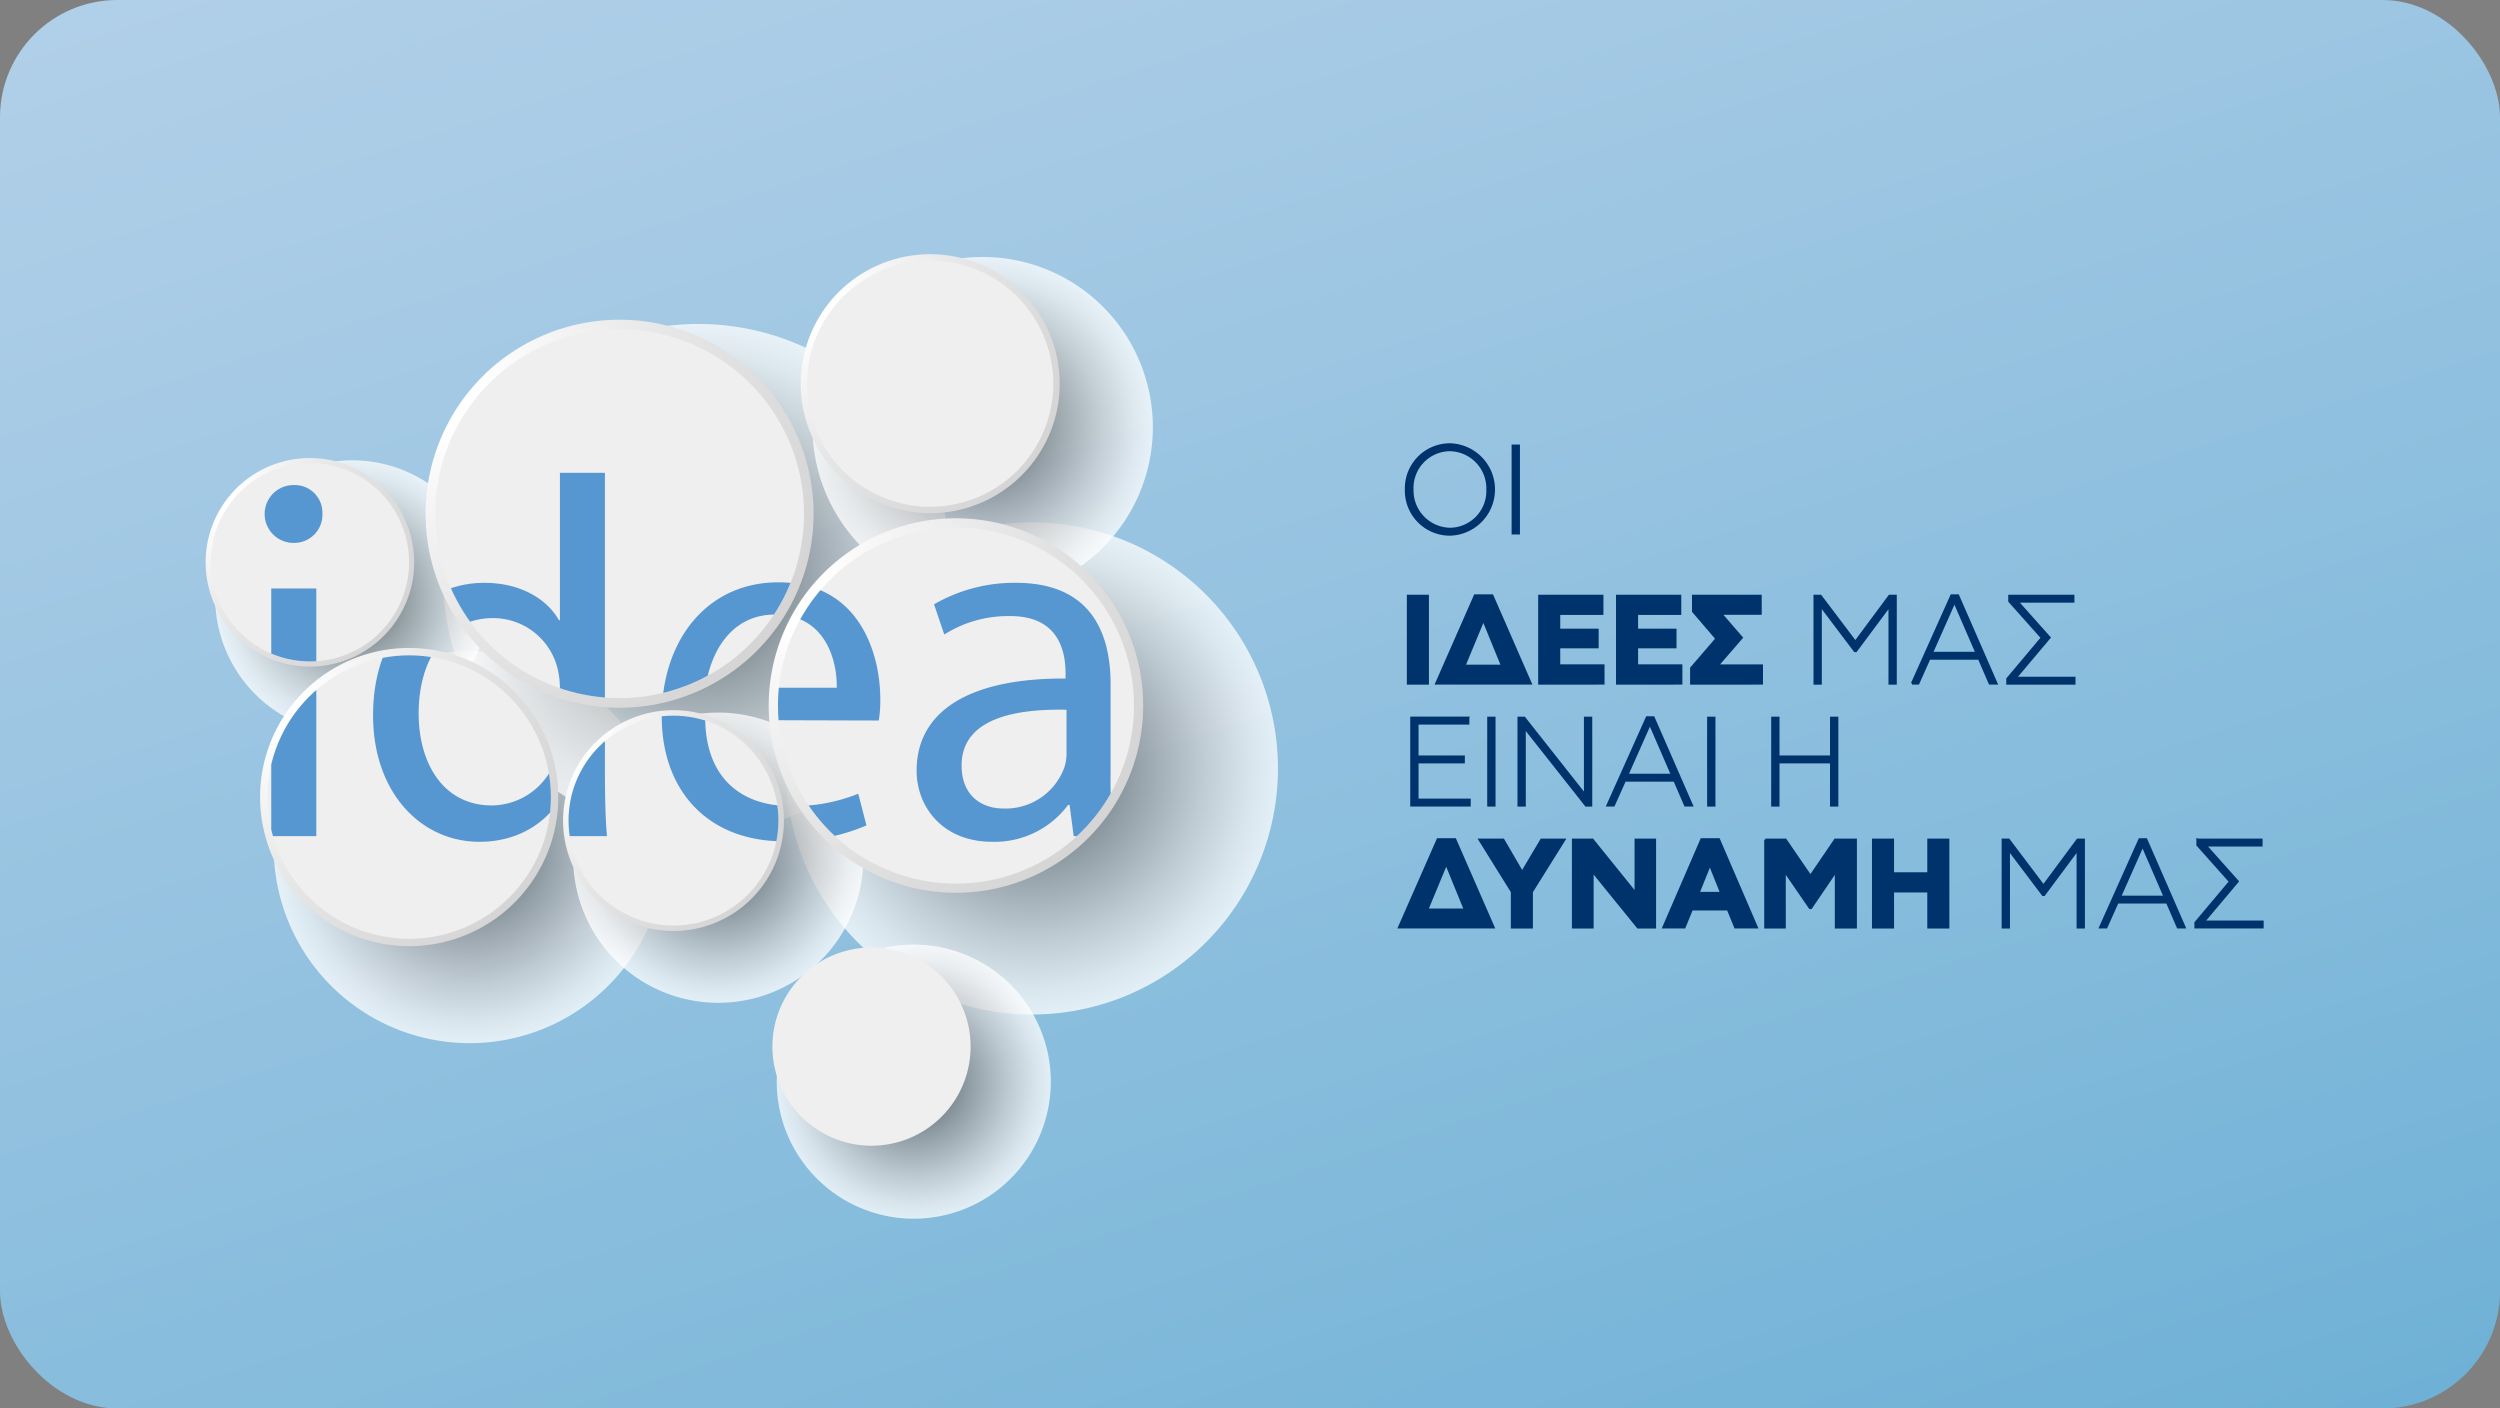 <svg xmlns="http://www.w3.org/2000/svg" xmlns:xlink="http://www.w3.org/1999/xlink" width="426" height="240" viewBox="0 0 426 240">
  <rect x="0" y="0" width="426" height="240" fill="#808080" stroke="none"/>
  <defs>
    <clipPath id="clip-path">
      <rect id="Rectangle_878" data-name="Rectangle 878" width="426" height="240" rx="20" transform="translate(976 1349)" fill="#002e57"/>
    </clipPath>
    <linearGradient id="linear-gradient" x1="0.061" y1="-0.269" x2="0.955" y2="1.298" gradientUnits="objectBoundingBox">
      <stop offset="0" stop-color="#b9d3ea"/>
      <stop offset="0.229" stop-color="#aacce6"/>
      <stop offset="0.67" stop-color="#82badb"/>
      <stop offset="1" stop-color="#60aad2"/>
    </linearGradient>
    <clipPath id="clip-path-2">
      <rect id="Rectangle_891" data-name="Rectangle 891" width="426" height="204.899"/>
    </clipPath>
    <radialGradient id="radial-gradient" cx="0.5" cy="0.5" r="0.5" gradientUnits="objectBoundingBox">
      <stop offset="0" stop-color="#333"/>
      <stop offset="0.094" stop-color="#4a4a4a"/>
      <stop offset="0.421" stop-color="#979797"/>
      <stop offset="0.692" stop-color="#cfcfcf"/>
      <stop offset="0.892" stop-color="#f2f2f2"/>
      <stop offset="1" stop-color="#fff"/>
    </radialGradient>
    <radialGradient id="radial-gradient-6" cx="0.5" cy="0.5" r="0.5" xlink:href="#radial-gradient"/>
    <radialGradient id="radial-gradient-8" cx="0.054" cy="0.188" r="1.123" gradientUnits="objectBoundingBox">
      <stop offset="0.085" stop-color="#fff"/>
      <stop offset="0.499" stop-color="#e8e8e8"/>
      <stop offset="1" stop-color="#d1d1d1"/>
    </radialGradient>
    <clipPath id="clip-path-11">
      <path id="Path_1212" data-name="Path 1212" d="M193.225,102.674a30.33,30.33,0,1,1-30.33-30.325A30.332,30.332,0,0,1,193.225,102.674Z"/>
    </clipPath>
    <radialGradient id="radial-gradient-9" cx="0.054" cy="0.189" r="1.123" xlink:href="#radial-gradient-8"/>
    <clipPath id="clip-path-14">
      <path id="Path_1219" data-name="Path 1219" d="M93.877,118.27a24.15,24.15,0,1,1-24.15-24.15A24.149,24.149,0,0,1,93.877,118.27Z"/>
    </clipPath>
    <radialGradient id="radial-gradient-10" cx="0.054" cy="0.189" r="1.123" xlink:href="#radial-gradient-8"/>
    <clipPath id="clip-path-17">
      <path id="Path_1226" data-name="Path 1226" d="M137,69.99A31.421,31.421,0,1,1,105.58,38.569,31.423,31.423,0,0,1,137,69.99Z"/>
    </clipPath>
    <radialGradient id="radial-gradient-11" cx="0.054" cy="0.188" r="1.123" xlink:href="#radial-gradient-8"/>
    <clipPath id="clip-path-20">
      <path id="Path_1233" data-name="Path 1233" d="M132.646,122.277a17.883,17.883,0,1,1-17.883-17.883A17.882,17.882,0,0,1,132.646,122.277Z"/>
    </clipPath>
    <radialGradient id="radial-gradient-12" cx="0.054" cy="0.188" r="1.123" xlink:href="#radial-gradient-8"/>
    <radialGradient id="radial-gradient-13" cx="0.054" cy="0.188" r="1.123" xlink:href="#radial-gradient-8"/>
    <clipPath id="clip-path-25">
      <circle id="Ellipse_259" data-name="Ellipse 259" cx="16.888" cy="16.888" r="16.888" transform="matrix(0.026, -1, 1, 0.026, 35.489, 94.711)"/>
    </clipPath>
  </defs>
  <g id="Mask_Group_26" data-name="Mask Group 26" transform="translate(-976 -1349)" clip-path="url(#clip-path)">
    <g id="_894x430" data-name="894x430" transform="translate(976 1366.55)">
      <g id="Group_3464" data-name="Group 3464">
        <rect id="Rectangle_890" data-name="Rectangle 890" width="426" height="243.45" transform="translate(0 -21)" fill="url(#linear-gradient)"/>
        <g id="Group_3438" data-name="Group 3438" clip-path="url(#clip-path-2)">
          <path id="Path_1199" data-name="Path 1199" d="M217.76,113.39a41.93,41.93,0,1,1-41.928-41.928A41.933,41.933,0,0,1,217.76,113.39Z" opacity="0.75" fill="url(#radial-gradient)"/>
        </g>
        <g id="Group_3439" data-name="Group 3439" clip-path="url(#clip-path-2)">
          <path id="Path_1200" data-name="Path 1200" d="M113.419,126.809A33.391,33.391,0,1,1,80.03,93.42,33.388,33.388,0,0,1,113.419,126.809Z" opacity="0.75" fill="url(#radial-gradient)"/>
        </g>
        <g id="Group_3440" data-name="Group 3440" clip-path="url(#clip-path-2)">
          <path id="Path_1201" data-name="Path 1201" d="M162.428,81.1a43.441,43.441,0,1,1-43.439-43.443A43.44,43.44,0,0,1,162.428,81.1Z" opacity="0.75" fill="url(#radial-gradient)"/>
        </g>
        <g id="Group_3441" data-name="Group 3441" clip-path="url(#clip-path-2)">
          <path id="Path_1202" data-name="Path 1202" d="M147.118,128.6a24.726,24.726,0,1,1-24.726-24.726A24.725,24.725,0,0,1,147.118,128.6Z" opacity="0.75" fill="url(#radial-gradient)"/>
        </g>
        <g id="Group_3442" data-name="Group 3442" clip-path="url(#clip-path-2)">
          <path id="Path_1203" data-name="Path 1203" d="M196.446,55.237a29,29,0,1,1-29-29A28.994,28.994,0,0,1,196.446,55.237Z" opacity="0.75" fill="url(#radial-gradient)"/>
        </g>
        <g id="Group_3443" data-name="Group 3443" clip-path="url(#clip-path-2)">
          <path id="Path_1204" data-name="Path 1204" d="M83.361,84.237A23.349,23.349,0,1,1,60.012,60.888,23.35,23.35,0,0,1,83.361,84.237Z" opacity="0.75" fill="url(#radial-gradient-6)"/>
        </g>
        <g id="Group_3444" data-name="Group 3444" clip-path="url(#clip-path-2)">
          <path id="Path_1205" data-name="Path 1205" d="M179.058,166.764a23.351,23.351,0,1,1-23.349-23.349A23.35,23.35,0,0,1,179.058,166.764Z" opacity="0.75" fill="url(#radial-gradient)"/>
        </g>
        <g id="Group_3445" data-name="Group 3445" clip-path="url(#clip-path-2)">
          <path id="Path_1206" data-name="Path 1206" d="M194.8,102.674a31.907,31.907,0,1,1-31.907-31.907A31.9,31.9,0,0,1,194.8,102.674Z" fill="url(#radial-gradient-8)"/>
          <path id="Path_1207" data-name="Path 1207" d="M193.225,102.674a30.33,30.33,0,1,1-30.33-30.325A30.332,30.332,0,0,1,193.225,102.674Z" fill="#f0efef"/>
        </g>
        <g id="Group_3447" data-name="Group 3447" clip-path="url(#clip-path-2)">
          <g id="Group_3446" data-name="Group 3446" clip-path="url(#clip-path-11)">
            <path id="Path_1208" data-name="Path 1208" d="M49.886,74.96a4.928,4.928,0,0,1,.172-9.854,4.72,4.72,0,0,1,4.884,4.884,4.81,4.81,0,0,1-4.97,4.97Zm-3.664,49.972V82.722H53.9v42.209Z" fill="#66bd8e"/>
            <path id="Path_1209" data-name="Path 1209" d="M103.079,63.014v51.015c0,3.75.086,8.024.348,10.9H96.541l-.348-7.324h-.176c-2.354,4.708-7.414,8.287-14.3,8.287-10.2,0-18.141-8.634-18.141-21.452-.086-14.129,8.72-22.677,18.927-22.677,6.542,0,10.9,3.05,12.732,6.366h.176V63.014h7.672ZM95.407,99.9a14.2,14.2,0,0,0-.348-3.312,11.3,11.3,0,0,0-11.074-8.811c-7.939,0-12.647,6.976-12.647,16.22,0,8.634,4.274,15.7,12.47,15.7a11.628,11.628,0,0,0,11.25-9.159,13.321,13.321,0,0,0,.348-3.317V99.9Z" fill="#66bd8e"/>
            <path id="Path_1210" data-name="Path 1210" d="M120.171,105.137c.176,10.378,6.714,14.653,14.391,14.653a29.074,29.074,0,0,0,11.684-2.092l1.4,5.408a34.409,34.409,0,0,1-14.129,2.7c-12.909,0-20.757-8.634-20.757-21.281,0-12.818,7.586-22.849,19.885-22.849C146.422,81.679,150,93.8,150,101.563a19.609,19.609,0,0,1-.262,3.664Zm22.41-5.494c.086-4.794-2.006-12.47-10.555-12.47-7.848,0-11.165,7.152-11.775,12.47Z" fill="#5697d1"/>
            <path id="Path_1211" data-name="Path 1211" d="M189.236,114.815a71.17,71.17,0,0,0,.61,10.116h-6.89l-.7-5.318H182a15.6,15.6,0,0,1-12.9,6.28c-8.549,0-12.909-6.018-12.909-12.122,0-10.2,9.073-15.787,25.379-15.7V97.2c0-3.488-.963-9.854-9.592-9.768a20.329,20.329,0,0,0-11.074,3.14l-1.744-5.146a27.357,27.357,0,0,1,13.952-3.664c12.994,0,16.135,8.811,16.135,17.269v15.782Zm-7.5-11.422c-8.372-.176-17.879,1.31-17.879,9.506,0,5.056,3.317,7.324,7.152,7.324a10.656,10.656,0,0,0,10.378-7.062,7.88,7.88,0,0,0,.348-2.445v-7.324Z" fill="#5697d1"/>
          </g>
        </g>
        <g id="Group_3448" data-name="Group 3448" clip-path="url(#clip-path-2)">
          <path id="Path_1213" data-name="Path 1213" d="M95.135,118.27A25.408,25.408,0,1,1,69.728,92.862,25.409,25.409,0,0,1,95.135,118.27Z" fill="url(#radial-gradient-9)"/>
          <path id="Path_1214" data-name="Path 1214" d="M93.877,118.27a24.15,24.15,0,1,1-24.15-24.15A24.149,24.149,0,0,1,93.877,118.27Z" fill="#f0efef"/>
        </g>
        <g id="Group_3450" data-name="Group 3450" clip-path="url(#clip-path-2)">
          <g id="Group_3449" data-name="Group 3449" clip-path="url(#clip-path-14)">
            <path id="Path_1215" data-name="Path 1215" d="M49.886,74.96a4.928,4.928,0,0,1,.172-9.854,4.72,4.72,0,0,1,4.884,4.884,4.81,4.81,0,0,1-4.97,4.97Zm-3.664,49.972V82.722H53.9v42.209Z" fill="#5697d1"/>
            <path id="Path_1216" data-name="Path 1216" d="M103.079,63.014v51.015c0,3.75.086,8.024.348,10.9H96.541l-.348-7.324h-.176c-2.354,4.708-7.414,8.287-14.3,8.287-10.2,0-18.141-8.634-18.141-21.452-.086-14.129,8.72-22.677,18.927-22.677,6.542,0,10.9,3.05,12.732,6.366h.176V63.014h7.672ZM95.407,99.9a14.2,14.2,0,0,0-.348-3.312,11.3,11.3,0,0,0-11.074-8.811c-7.939,0-12.647,6.976-12.647,16.22,0,8.634,4.274,15.7,12.47,15.7a11.628,11.628,0,0,0,11.25-9.159,13.321,13.321,0,0,0,.348-3.317V99.9Z" fill="#5697d1"/>
            <path id="Path_1217" data-name="Path 1217" d="M120.171,105.137c.176,10.378,6.714,14.653,14.391,14.653a29.074,29.074,0,0,0,11.684-2.092l1.4,5.408a34.409,34.409,0,0,1-14.129,2.7c-12.909,0-20.757-8.634-20.757-21.281,0-12.818,7.586-22.849,19.885-22.849C146.422,81.679,150,93.8,150,101.563a19.609,19.609,0,0,1-.262,3.664Zm22.41-5.494c.086-4.794-2.006-12.47-10.555-12.47-7.848,0-11.165,7.152-11.775,12.47Z" fill="#66bd8e"/>
            <path id="Path_1218" data-name="Path 1218" d="M189.236,114.815a71.17,71.17,0,0,0,.61,10.116h-6.89l-.7-5.318H182a15.6,15.6,0,0,1-12.9,6.28c-8.549,0-12.909-6.018-12.909-12.122,0-10.2,9.073-15.787,25.379-15.7V97.2c0-3.488-.963-9.854-9.592-9.768a20.329,20.329,0,0,0-11.074,3.14l-1.744-5.146a27.357,27.357,0,0,1,13.952-3.664c12.994,0,16.135,8.811,16.135,17.269v15.782Zm-7.5-11.422c-8.372-.176-17.879,1.31-17.879,9.506,0,5.056,3.317,7.324,7.152,7.324a10.656,10.656,0,0,0,10.378-7.062,7.88,7.88,0,0,0,.348-2.445v-7.324Z" fill="#66bd8e"/>
          </g>
        </g>
        <g id="Group_3451" data-name="Group 3451" clip-path="url(#clip-path-2)">
          <path id="Path_1220" data-name="Path 1220" d="M138.641,69.99a33.06,33.06,0,1,1-33.06-33.06A33.062,33.062,0,0,1,138.641,69.99Z" fill="url(#radial-gradient-10)"/>
          <path id="Path_1221" data-name="Path 1221" d="M137,69.99A31.421,31.421,0,1,1,105.58,38.569,31.423,31.423,0,0,1,137,69.99Z" fill="#f0efef"/>
        </g>
        <g id="Group_3453" data-name="Group 3453" clip-path="url(#clip-path-2)">
          <g id="Group_3452" data-name="Group 3452" clip-path="url(#clip-path-17)">
            <path id="Path_1222" data-name="Path 1222" d="M49.886,74.96a4.928,4.928,0,0,1,.172-9.854,4.72,4.72,0,0,1,4.884,4.884,4.81,4.81,0,0,1-4.97,4.97Zm-3.664,49.972V82.722H53.9v42.209Z" fill="#5697d1"/>
            <path id="Path_1223" data-name="Path 1223" d="M103.079,63.014v51.015c0,3.75.086,8.024.348,10.9H96.541l-.348-7.324h-.176c-2.354,4.708-7.414,8.287-14.3,8.287-10.2,0-18.141-8.634-18.141-21.452-.086-14.129,8.72-22.677,18.927-22.677,6.542,0,10.9,3.05,12.732,6.366h.176V63.014h7.672ZM95.407,99.9a14.2,14.2,0,0,0-.348-3.312,11.3,11.3,0,0,0-11.074-8.811c-7.939,0-12.647,6.976-12.647,16.22,0,8.634,4.274,15.7,12.47,15.7a11.628,11.628,0,0,0,11.25-9.159,13.321,13.321,0,0,0,.348-3.317V99.9Z" fill="#5697d1"/>
            <path id="Path_1224" data-name="Path 1224" d="M120.171,105.137c.176,10.378,6.714,14.653,14.391,14.653a29.074,29.074,0,0,0,11.684-2.092l1.4,5.408a34.409,34.409,0,0,1-14.129,2.7c-12.909,0-20.757-8.634-20.757-21.281,0-12.818,7.586-22.849,19.885-22.849C146.422,81.679,150,93.8,150,101.563a19.609,19.609,0,0,1-.262,3.664Zm22.41-5.494c.086-4.794-2.006-12.47-10.555-12.47-7.848,0-11.165,7.152-11.775,12.47Z" fill="#5697d1"/>
            <path id="Path_1225" data-name="Path 1225" d="M189.236,114.815a71.17,71.17,0,0,0,.61,10.116h-6.89l-.7-5.318H182a15.6,15.6,0,0,1-12.9,6.28c-8.549,0-12.909-6.018-12.909-12.122,0-10.2,9.073-15.787,25.379-15.7V97.2c0-3.488-.963-9.854-9.592-9.768a20.329,20.329,0,0,0-11.074,3.14l-1.744-5.146a27.357,27.357,0,0,1,13.952-3.664c12.994,0,16.135,8.811,16.135,17.269v15.782Zm-7.5-11.422c-8.372-.176-17.879,1.31-17.879,9.506,0,5.056,3.317,7.324,7.152,7.324a10.656,10.656,0,0,0,10.378-7.062,7.88,7.88,0,0,0,.348-2.445v-7.324Z" fill="#66bd8e"/>
          </g>
        </g>
        <g id="Group_3454" data-name="Group 3454" clip-path="url(#clip-path-2)">
          <path id="Path_1227" data-name="Path 1227" d="M133.58,122.277a18.815,18.815,0,1,1-18.817-18.813A18.817,18.817,0,0,1,133.58,122.277Z" fill="url(#radial-gradient-11)"/>
          <path id="Path_1228" data-name="Path 1228" d="M132.646,122.277a17.883,17.883,0,1,1-17.883-17.883A17.882,17.882,0,0,1,132.646,122.277Z" fill="#f0efef"/>
        </g>
        <g id="Group_3456" data-name="Group 3456" clip-path="url(#clip-path-2)">
          <g id="Group_3455" data-name="Group 3455" clip-path="url(#clip-path-20)">
            <path id="Path_1229" data-name="Path 1229" d="M49.886,74.96a4.928,4.928,0,0,1,.172-9.854,4.72,4.72,0,0,1,4.884,4.884,4.81,4.81,0,0,1-4.97,4.97Zm-3.664,49.972V82.722H53.9v42.209Z" fill="#66bd8e"/>
            <path id="Path_1230" data-name="Path 1230" d="M103.079,63.014v51.015c0,3.75.086,8.024.348,10.9H96.541l-.348-7.324h-.176c-2.354,4.708-7.414,8.287-14.3,8.287-10.2,0-18.141-8.634-18.141-21.452-.086-14.129,8.72-22.677,18.927-22.677,6.542,0,10.9,3.05,12.732,6.366h.176V63.014h7.672ZM95.407,99.9a14.2,14.2,0,0,0-.348-3.312,11.3,11.3,0,0,0-11.074-8.811c-7.939,0-12.647,6.976-12.647,16.22,0,8.634,4.274,15.7,12.47,15.7a11.628,11.628,0,0,0,11.25-9.159,13.321,13.321,0,0,0,.348-3.317V99.9Z" fill="#5697d1"/>
            <path id="Path_1231" data-name="Path 1231" d="M120.171,105.137c.176,10.378,6.714,14.653,14.391,14.653a29.074,29.074,0,0,0,11.684-2.092l1.4,5.408a34.409,34.409,0,0,1-14.129,2.7c-12.909,0-20.757-8.634-20.757-21.281,0-12.818,7.586-22.849,19.885-22.849C146.422,81.679,150,93.8,150,101.563a19.609,19.609,0,0,1-.262,3.664Zm22.41-5.494c.086-4.794-2.006-12.47-10.555-12.47-7.848,0-11.165,7.152-11.775,12.47Z" fill="#5697d1"/>
            <path id="Path_1232" data-name="Path 1232" d="M189.236,114.815a71.17,71.17,0,0,0,.61,10.116h-6.89l-.7-5.318H182a15.6,15.6,0,0,1-12.9,6.28c-8.549,0-12.909-6.018-12.909-12.122,0-10.2,9.073-15.787,25.379-15.7V97.2c0-3.488-.963-9.854-9.592-9.768a20.329,20.329,0,0,0-11.074,3.14l-1.744-5.146a27.357,27.357,0,0,1,13.952-3.664c12.994,0,16.135,8.811,16.135,17.269v15.782Zm-7.5-11.422c-8.372-.176-17.879,1.31-17.879,9.506,0,5.056,3.317,7.324,7.152,7.324a10.656,10.656,0,0,0,10.378-7.062,7.88,7.88,0,0,0,.348-2.445v-7.324Z" fill="#66bd8e"/>
          </g>
        </g>
        <g id="Group_3457" data-name="Group 3457" clip-path="url(#clip-path-2)">
          <path id="Path_1234" data-name="Path 1234" d="M180.574,47.827a22.065,22.065,0,1,1-22.067-22.062A22.068,22.068,0,0,1,180.574,47.827Z" fill="url(#radial-gradient-12)"/>
          <path id="Path_1235" data-name="Path 1235" d="M179.478,47.827a20.971,20.971,0,1,1-20.971-20.971A20.969,20.969,0,0,1,179.478,47.827Z" fill="#f0efef"/>
        </g>
        <g id="Group_3459" data-name="Group 3459" clip-path="url(#clip-path-2)">
          <path id="Path_1236" data-name="Path 1236" d="M70.576,78.272A17.769,17.769,0,1,1,52.807,60.5,17.769,17.769,0,0,1,70.576,78.272Z" fill="url(#radial-gradient-13)"/>
          <circle id="Ellipse_258" data-name="Ellipse 258" cx="16.888" cy="16.888" r="16.888" transform="matrix(0.026, -1, 1, 0.026, 35.489, 94.711)" fill="#f0efef"/>
        </g>
        <g id="Group_3461" data-name="Group 3461" clip-path="url(#clip-path-2)">
          <g id="Mask_Group_3460" data-name="Mask Group 3460" clip-path="url(#clip-path-25)">
            <path id="Path_1237" data-name="Path 1237" d="M49.886,74.96a4.928,4.928,0,0,1,.172-9.854,4.72,4.72,0,0,1,4.884,4.884,4.81,4.81,0,0,1-4.97,4.97Zm-3.664,49.972V82.722H53.9v42.209Z" fill="#5697d1"/>
            <path id="Path_1238" data-name="Path 1238" d="M103.079,63.014v51.015c0,3.75.086,8.024.348,10.9H96.541l-.348-7.324h-.176c-2.354,4.708-7.414,8.287-14.3,8.287-10.2,0-18.141-8.634-18.141-21.452-.086-14.129,8.72-22.677,18.927-22.677,6.542,0,10.9,3.05,12.732,6.366h.176V63.014h7.672ZM95.407,99.9a14.2,14.2,0,0,0-.348-3.312,11.3,11.3,0,0,0-11.074-8.811c-7.939,0-12.647,6.976-12.647,16.22,0,8.634,4.274,15.7,12.47,15.7a11.628,11.628,0,0,0,11.25-9.159,13.321,13.321,0,0,0,.348-3.317V99.9Z" fill="#66bd8e"/>
            <path id="Path_1239" data-name="Path 1239" d="M120.171,105.137c.176,10.378,6.714,14.653,14.391,14.653a29.074,29.074,0,0,0,11.684-2.092l1.4,5.408a34.409,34.409,0,0,1-14.129,2.7c-12.909,0-20.757-8.634-20.757-21.281,0-12.818,7.586-22.849,19.885-22.849C146.422,81.679,150,93.8,150,101.563a19.609,19.609,0,0,1-.262,3.664Zm22.41-5.494c.086-4.794-2.006-12.47-10.555-12.47-7.848,0-11.165,7.152-11.775,12.47Z" fill="#66bd8e"/>
            <path id="Path_1240" data-name="Path 1240" d="M189.236,114.815a71.17,71.17,0,0,0,.61,10.116h-6.89l-.7-5.318H182a15.6,15.6,0,0,1-12.9,6.28c-8.549,0-12.909-6.018-12.909-12.122,0-10.2,9.073-15.787,25.379-15.7V97.2c0-3.488-.963-9.854-9.592-9.768a20.329,20.329,0,0,0-11.074,3.14l-1.744-5.146a27.357,27.357,0,0,1,13.952-3.664c12.994,0,16.135,8.811,16.135,17.269v15.782Zm-7.5-11.422c-8.372-.176-17.879,1.31-17.879,9.506,0,5.056,3.317,7.324,7.152,7.324a10.656,10.656,0,0,0,10.378-7.062,7.88,7.88,0,0,0,.348-2.445v-7.324Z" fill="#66bd8e"/>
          </g>
        </g>
        <g id="Group_3462" data-name="Group 3462" clip-path="url(#clip-path-2)">
          <path id="Path_1241" data-name="Path 1241" d="M166.273,160.794A17.769,17.769,0,1,1,148.5,143.024,17.769,17.769,0,0,1,166.273,160.794Z" fill="url(#radial-gradient-10)"/>
          <path id="Path_1242" data-name="Path 1242" d="M165.392,160.794A16.888,16.888,0,1,1,148.5,143.906,16.889,16.889,0,0,1,165.392,160.794Z" fill="#f0efef"/>
        </g>
      </g>
      <g id="Group_3465" data-name="Group 3465">
        <path id="Path_1243" data-name="Path 1243" d="M239.585,65.858a7.484,7.484,0,0,1,7.505-7.677,7.679,7.679,0,0,1-.043,15.353A7.474,7.474,0,0,1,239.585,65.858Zm13.881,0a6.533,6.533,0,0,0-6.419-6.719,6.458,6.458,0,0,0-6.376,6.719,6.548,6.548,0,0,0,6.419,6.719A6.464,6.464,0,0,0,253.465,65.858Z" fill="#00336c" stroke="#00336c" stroke-width="0.394"/>
        <path id="Path_1244" data-name="Path 1244" d="M257.773,58.392H258.8V73.321h-1.025Z" fill="#00336c" stroke="#00336c" stroke-width="0.394"/>
        <path id="Path_1245" data-name="Path 1245" d="M239.923,83.99h3.369V98.919h-3.369Z" fill="#00336c" stroke="#00336c" stroke-width="0.394"/>
        <path id="Path_1246" data-name="Path 1246" d="M251.335,83.923h2.945l6.547,14.991H244.745Zm1.449,4.2-.043.019-3.221,7.762h6.442Z" fill="#00336c" stroke="#00336c" stroke-width="0.394"/>
        <path id="Path_1247" data-name="Path 1247" d="M273.026,83.99v3.05h-7.357v2.73h6.547v2.964h-6.547v3.112h7.548v3.069H262.3V83.985h10.726Z" fill="#00336c" stroke="#00336c" stroke-width="0.394"/>
        <path id="Path_1248" data-name="Path 1248" d="M286.292,83.99v3.05h-7.357v2.73h6.547v2.964h-6.547v3.112h7.548v3.069H275.566V83.985h10.726Z" fill="#00336c" stroke="#00336c" stroke-width="0.394"/>
        <path id="Path_1249" data-name="Path 1249" d="M288.508,83.99H300v3.026h-6.757l3.54,4.093-4.117,4.756h7.548v3.05H288.189V96.293L292.5,91.28l-3.988-4.651Z" fill="#00336c" stroke="#00336c" stroke-width="0.394"/>
        <path id="Path_1250" data-name="Path 1250" d="M310.222,83.99l5.928,7.848,5.823-7.848h1.044V98.919h-1.025v-13.2h-.043l-5.694,7.658h-.191l-5.78-7.658h-.043v13.2h-1.025V83.99h1.006Z" fill="#00336c" stroke="#00336c" stroke-width="0.394"/>
        <path id="Path_1251" data-name="Path 1251" d="M325.814,98.914l6.719-14.991h1.11l6.547,14.991h-1.129l-1.835-4.246h-8.468l-1.9,4.246h-1.048Zm11-5.2-3.755-8.658h-.043l-3.841,8.658Z" fill="#00336c" stroke="#00336c" stroke-width="0.394"/>
        <path id="Path_1252" data-name="Path 1252" d="M342.406,83.99h10.879v.958H343.75l5.48,6.142-5.78,6.867H353.47v.958H342.063v-.791l5.885-7L342.4,84.9v-.91Z" fill="#00336c" stroke="#00336c" stroke-width="0.394"/>
        <path id="Path_1253" data-name="Path 1253" d="M250.182,104.766v.958h-8.658v5.651h7.891v.958h-7.891v6.4h8.892v.958H240.5V104.761h9.683Z" fill="#00336c" stroke="#00336c" stroke-width="0.394"/>
        <path id="Path_1254" data-name="Path 1254" d="M253.618,104.766h1.025v14.929h-1.025Z" fill="#00336c" stroke="#00336c" stroke-width="0.394"/>
        <path id="Path_1255" data-name="Path 1255" d="M258.778,104.766h.958l10.3,13.052h.062V104.766h1.025v14.929h-.872l-10.407-13.18H259.8v13.18h-1.025V104.766Z" fill="#00336c" stroke="#00336c" stroke-width="0.394"/>
        <path id="Path_1256" data-name="Path 1256" d="M273.922,119.69l6.719-14.991h1.11L288.3,119.69h-1.129l-1.835-4.246h-8.468l-1.9,4.246Zm11-5.2-3.755-8.658h-.043l-3.841,8.658Z" fill="#00336c" stroke="#00336c" stroke-width="0.394"/>
        <path id="Path_1257" data-name="Path 1257" d="M291.09,104.766h1.025v14.929H291.09Z" fill="#00336c" stroke="#00336c" stroke-width="0.394"/>
        <path id="Path_1258" data-name="Path 1258" d="M303.032,104.766v6.609h9v-6.609h1.025v14.929h-1.025v-7.357h-9v7.357h-1.025V104.766Z" fill="#00336c" stroke="#00336c" stroke-width="0.394"/>
        <path id="Path_1259" data-name="Path 1259" d="M245,125.475h2.945l6.547,14.991H238.408Zm1.453,4.2-.043.019-3.221,7.762h6.442Z" fill="#00336c" stroke="#00336c" stroke-width="0.394"/>
        <path id="Path_1260" data-name="Path 1260" d="M252.121,125.541h4.031l3.2,5.5h.043l3.264-5.5h3.9l-5.547,8.873v6.056h-3.369v-6.056Z" fill="#00336c" stroke="#00336c" stroke-width="0.394"/>
        <path id="Path_1261" data-name="Path 1261" d="M271.363,125.541l7.3,9.044h.062v-9.044H282V140.47h-2.9l-7.7-9.492h-.043v9.492h-3.307V125.541Z" fill="#00336c" stroke="#00336c" stroke-width="0.394"/>
        <path id="Path_1262" data-name="Path 1262" d="M283.457,140.466l6.485-14.991h2.945l6.461,14.991H295.7l-1.258-3.069h-6.161l-1.258,3.069Zm9.849-5.842-1.92-4.8h-.043l-1.939,4.8Z" fill="#00336c" stroke="#00336c" stroke-width="0.394"/>
        <path id="Path_1263" data-name="Path 1263" d="M300.816,125.541h3.436l4.246,6.2,4.222-6.2h3.5V140.47h-3.369v-9.511h-.043l-4.222,6.2h-.172l-4.265-6.2H304.1v9.511h-3.283V125.541Z" fill="#00336c" stroke="#00336c" stroke-width="0.394"/>
        <path id="Path_1264" data-name="Path 1264" d="M322.55,125.541v5.737h6.056v-5.737h3.369V140.47h-3.369v-6.142H322.55v6.142h-3.369V125.541Z" fill="#00336c" stroke="#00336c" stroke-width="0.394"/>
        <path id="Path_1265" data-name="Path 1265" d="M342.277,125.541l5.928,7.848,5.823-7.848h1.044V140.47h-1.025v-13.2H354l-5.694,7.658h-.191l-5.78-7.658H342.3v13.2h-1.025V125.541Z" fill="#00336c" stroke="#00336c" stroke-width="0.394"/>
        <path id="Path_1266" data-name="Path 1266" d="M357.869,140.466l6.719-14.991h1.11l6.547,14.991h-1.129l-1.835-4.246h-8.468l-1.9,4.246Zm11.007-5.2-3.755-8.658h-.043l-3.841,8.658Z" fill="#00336c" stroke="#00336c" stroke-width="0.394"/>
        <path id="Path_1267" data-name="Path 1267" d="M374.465,125.541h10.879v.958h-9.535l5.48,6.142-5.78,6.867H385.53v.958H374.122v-.791l5.885-7-5.547-6.228v-.91Z" fill="#00336c" stroke="#00336c" stroke-width="0.394"/>
      </g>
    </g>
  </g>
</svg>
